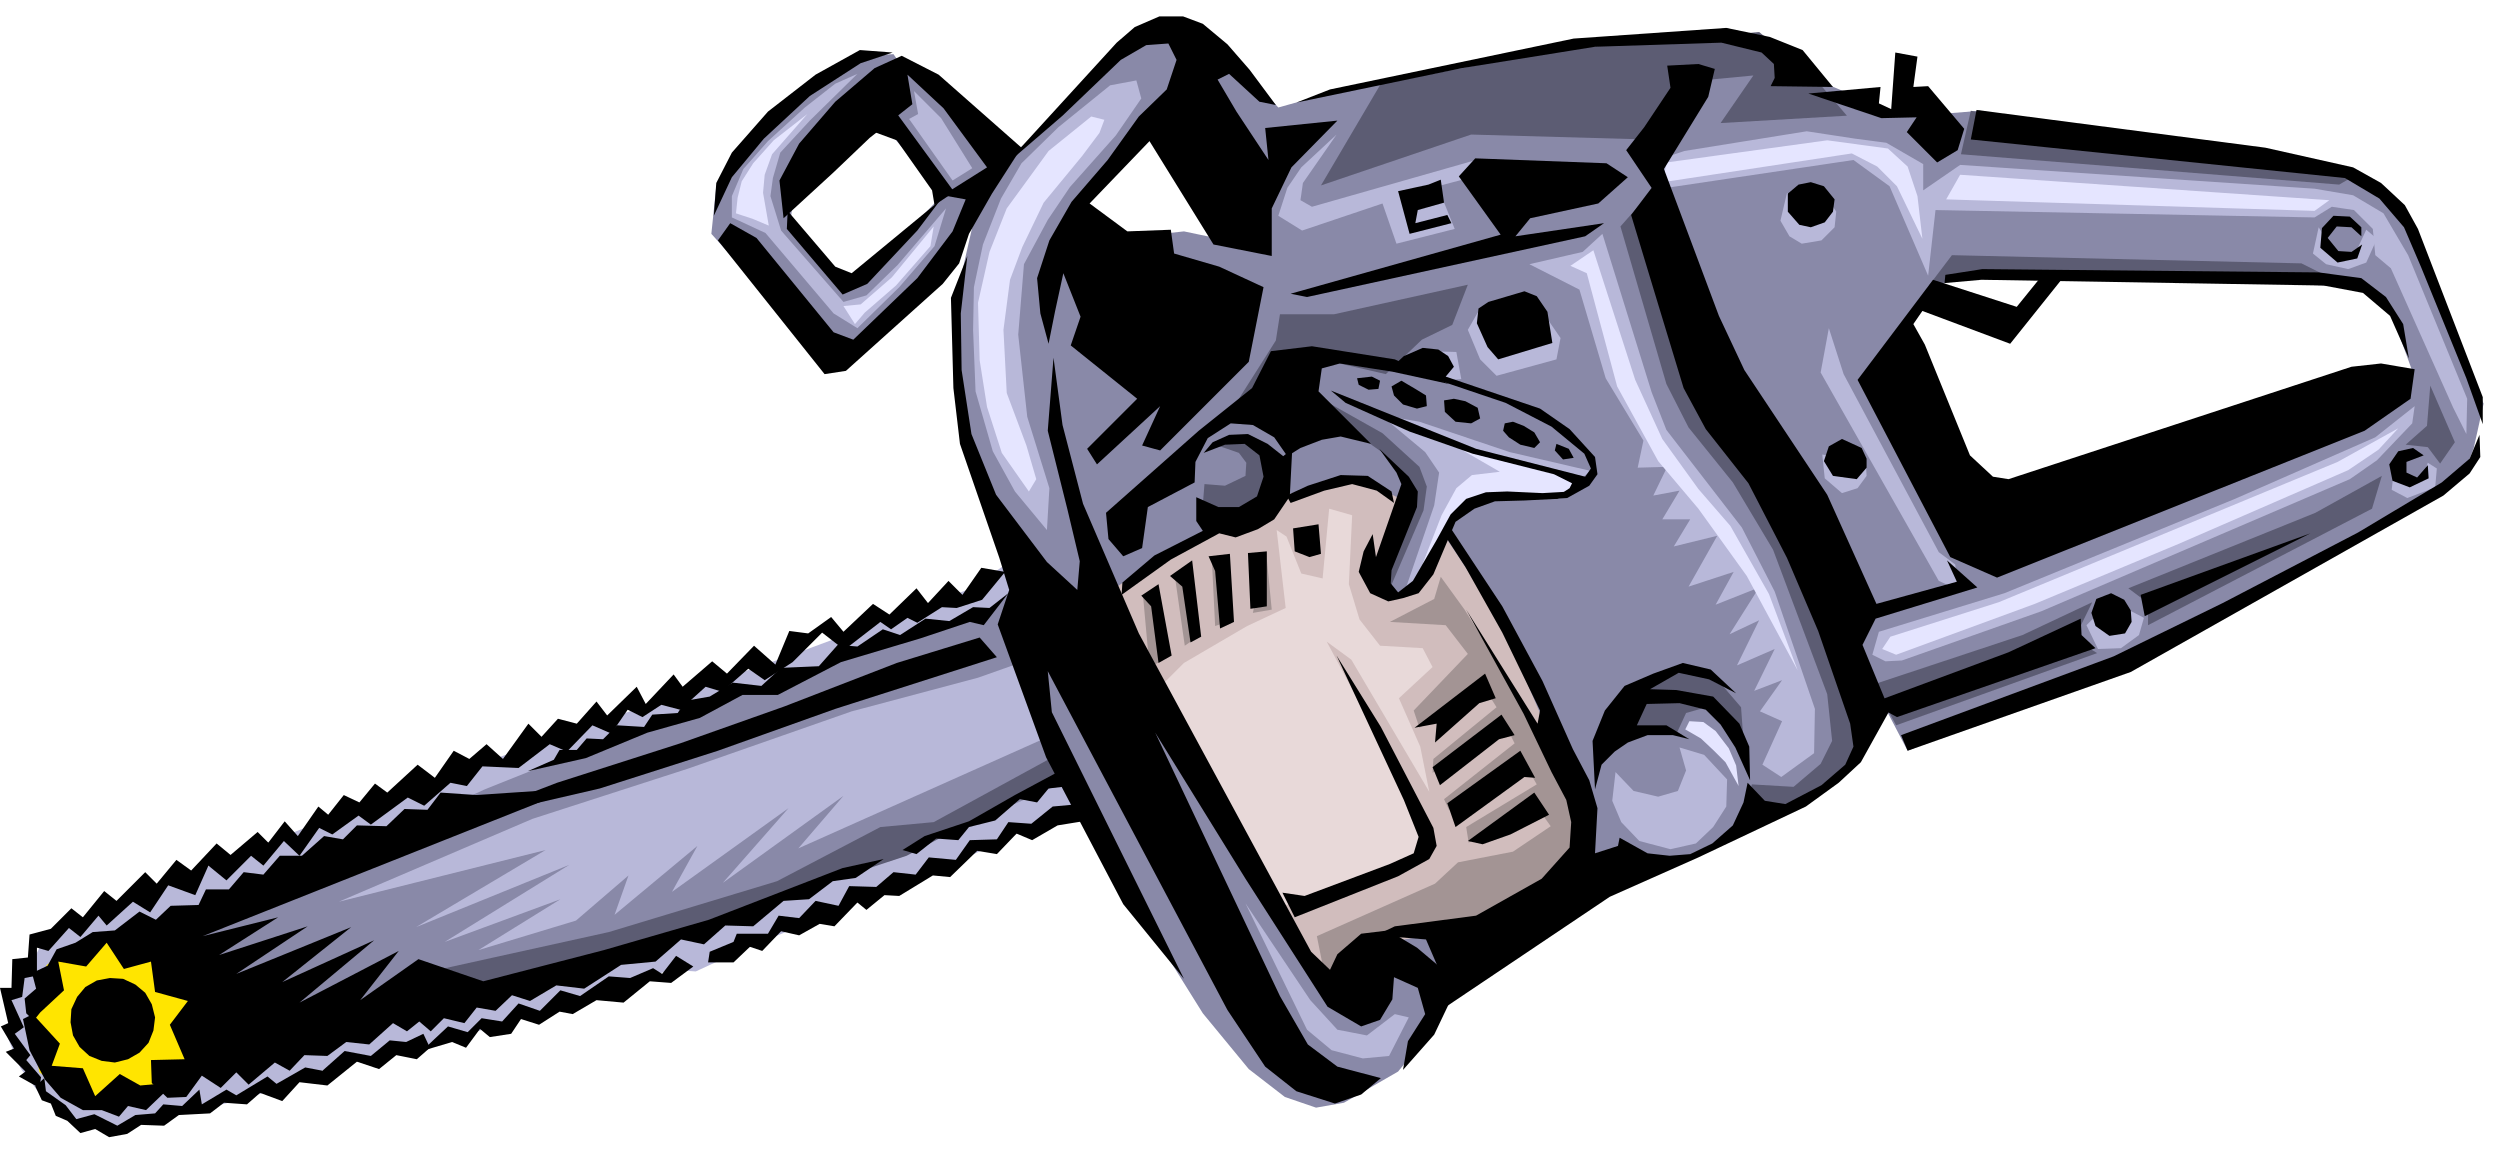 <svg xmlns="http://www.w3.org/2000/svg" width="482.693" height="222.733" fill-rule="evenodd" stroke-linecap="round" preserveAspectRatio="none" viewBox="0 0 3047 1406"><style>.pen1{stroke:none}.brush1{fill:#8989a8}.brush3{fill:#b8b8d9}.brush5{fill:#5c5c73}.brush9{fill:#000}</style><path d="m1263 762-77-186-17-54-7-126 10-62 15-66 58-89 159-144 44 7-2 60-119 134-19 40 99 10 36-4 62 13-51-168 24-55 44 20 36 39 68-19 260-52 169-16 113 15 43 37 52 22 40 16 48-15 8 238-56 74 100 213 20 55-168 69 19 137-19 30-55 42-193 89-127 53-120 92-12 41-44 54-66 38-34 6-38-13-44-34-56-68-95-152-121-262 13-59z" class="pen1 brush1"/><path d="m1313 748 125-85 111-55 102-27 54 26-25 95 22 23 32-12 26-61 68 102 105 247-31 83-117 49-86 14-84 49-39-55-201-326-62-67z" class="pen1" style="fill:#d1bdbd"/><path d="m116 1373-20-2-20-16-26-20-25-33-15-36 3-42 7-31 21-24 14-27 46-24 52-21 45-19 186-74 257-93 319-111 224-83 40-28 18 82 82 224-47 2-55 28-53 24-81 33-186 77-54 25-30-2-146 46-52 17-67 21-99 27-31-1-78 33-58 17-59 14-60 14-31 9-21-6z" class="pen1 brush3"/><path d="m264 1261-47-111 51-47 152-60 97-47 74-34 115-46 159-57 49-24 41 5 71-37 160-52 20-4 39-40 55 221-7 27-175 77-62 23-297 114-495 92z" class="pen1 brush1"/><path d="m225 1304-46 31-71 13-60-41-13-77 22-54 28-20 61-16 48 15 46 50 13 50-28 49z" class="pen1" style="fill:#ffe500"/><path d="m2243 710 657-265 40 7-30-83-44-29-468-9-63 32-20-179 61-46 37-3 443 76 49 20 23 30 99 231-12 54-12 32-78 48-342 185-258 104-71-136-11-69zM1045 116l125 146 58-77-99-95-42-17-42 43z" class="pen1 brush1"/><path d="M1007 441 867 285l6-58 47-62 119-96 50-3 9 13-129 143-5 44 65 76 53-34 68-72 32-6-6 45-43 74-103 93-23-1z" class="pen1 brush1"/><path d="m413 1099 236-101 189-61 200-70 154-41 48-17 42 87-309 138 55-64-147 106 80-91-142 102 31-56-101 84 17-48-64 55-119 36 100-62-141 52 152-94-187 76 158-94-252 63zm603-717-83-98-41-19v-26l14-33 30-34 45-41 37-29 27-12-58 57-36 39-9 31-3 22 13 42 76 87 28-8 38-37 59-69-14 46-43 50-51 50-29-18zm92-237 53 75 24-15-38-61-33-33 5 28-11 6zm168 501-39-47-27-49-21-73-3-75 1-52 11-52 22-56 25-43 45-44 63-51 32-6 6 22-31 45-56 63-27 40-29 54-7 86 11 100 27 87-3 51zm760 389-38-10-22-23-11-26 4-35 22 23 30 7 24-7 10-25-8-28 30 9 28 30-1 33-16 25-21 20-31 7zm-353-529 54 45 17 25-6 40-36 105 11-6 58-100 37-11h64l27-8 17-12 13-10-99-23-110-37-47-8zm181-184 65-15 24-22 60 193 18 46 92 119 40 78 49 143-1 54-40 29-23-15 24-53-27-12 27-38-34 13 25-51-46 20 27-55-36 17 36-57-53 21 22-40-55 18 35-62-53 13 20-33h-34l21-35-32 6 17-35-36 1 7-33-46-76-32-108-61-31zm-63 59-12 21 15 36 20 20 73-20 5-26-22-32-28 17-51-16zm-61 47 35 1 6 33-24 2-17-36zm-171-199-11 34 29 18 98-33 17 49 71-18-21-52 42-11 5-21-200 57-14-8 3-21 41-59-43 40-17 25zm484-45 149-24 59 9 38 5 45 26v32l45-31 432 29 47 8 37 22 30 51 72 175-1 43-16-32-76-170-19-16-3-32-23-23-27-4-21 13-462-9-9 80-47-109-44-32-235 35-13-32 42-14zm176 216-10 54 144 254 24 11-4-31-20-15-116-217-18-56z" class="pen1 brush3"/><path d="m2282 798 8-28 153-47 281-115 171-75 48-38-3 21-43 45-33 23-376 161-170 60-20 1-16-8zm278-53-17 17 14 29 28-1 22-16 6-21-25-13-28 5zm358-175-3 27 19 10 34-13 2-23-11-7-6 18-22 3-13-15zm-92-293-7 32 16 13 27 6 22-8 13-29-13-11-13 28h-26l-19-31zm-648-42-8 34 11 19 15 9 24-4 16-16 2-19-9-14-22 12-29-21zm43 319 3 29 21 18 19-6 11-15-1-18-53-8zm-703 547 75 154 30 25 38 10 32-3 24-47-17-4-34 26-36-7-33-36-79-118z" class="pen1 brush3"/><path d="m1683 102-73 124 183-62 214 6 56-71 74-7-40 58 154-9-42-49-65-53-87 8-154 13-220 42zm-187 406 59-93 5-32h66l163-36-19 49-37 18-44 42-100-23-10 56-83 19zm125-16 64 36 45 41 9 24-4 29-40 93-13-13 30-103-3-17-22-29-51-36-15-25zm-155 123 2-25 25 2 25-12 1-16-9-12-26-9 24-10 29 12 14 23-10 58-37 13-38-24zm501 283 49-9 27 6 12-26 28-8 42 42-3-41-30-35-38-17-47 22-37 37-3 29z" class="pen1 brush5"/><path d="m2005 242-30 34 56 192 27 53 54 67 49 82 66 176 6 57-14 28-33 28-51-3-5 38h40l68-44 43-50-11-89-265-569zm397-107-12 53 461 37 19-11-468-79zm-51 213 28-37 426 10 56 28-428-17-82 16zm-67 486 181-60 85-40-22 45 28 17-245 88-27-50zm310-117 24 18v27l273-142 12-40-81 45-228 92zm338-175 27 3 15 20 18-26-30-69-4 49-26 23zM538 1181l204-45 205-62 126-66 65-6 141-77 14 23-122 60-66 35-139 46-208 78-199 50-21-36z" class="pen1 brush5"/><path d="m897 260 21 7 19 8-7-40 2-22 9-25 43-49-41 32-25 28-14 22-5 20-2 19zm131 113 14 22 12-14 38-33 42-48 4-24-51 62-38 33-21 2zm226 226-33-47-18-56-9-57-2-70 14-62 21-53 27-37 24-33 52-42 16 4-6 16-21 28-47 57-26 54-15 40-8 61 4 77 24 64 12 41-9 15zm480 88 23-59 18-33 19-16 34-4-45-26 108 23 35 17-22 16-77-1-33 9-26 26-26 51-8-3zm320 202 19 11 16 15 14 14 16 29-3-25-9-21-16-21-15-11-17-1-5 10zm240-98 17 7 169-62 175-73 207-90 37-25 24-26-74 41-413 171-132 42-10 15zm-380-467 28-19 51 158 33 72 44 61 39 45 47 83 35 93-62-115-59-82-49-58-50-91-29-108-8-30-20-9zm117-126 196-27 74 10 24 22 12 36 6 52-31-64-24-24-31-16-230 35 4-24zm358 15-17 30 449 14 18-13-450-31z" class="pen1" style="fill:#e5e5ff"/><path d="m1432 703 12 84 13-9-6-89-19 14zm45-21 4 81 18-6-9-65-13-10zm-84 43 8 88 16-8-5-70-19-10zm220 456-8-40 144-64 28-26 67-13 46-31-15-21-85 41-3-19 86-52-11-19-96 50-6-13 86-68-14-28-86 64 1-17 77-63-15-24-79 49-7-21 66-69-27-35-68-4 54-28 8-27 29 40 133 211 7 75-27 55-93 53-70-6-71 30-33 35-18-15zm-70-510 7 72-23 4 16-76z" class="pen1" style="fill:#a39494"/><path d="m1556 646 11 95-47 22-77 45-24 24 4 22 137 252 174-65v-40l-117-219 30 22 95 161-11-55-26-59 41-38-12-23-52-3-25-32-13-43 4-84-28-8-8 85-26-6-18-45-12-8z" class="pen1" style="fill:#e8d9d9"/><path d="m1209 236-28 49-12 36-20 25-118 106-26 4-130-163 15-21 32 18 94 115 24 9 78-75 43-57 16-39-28-5 54-34-53-72-44-41 6 36-52 41-44 42-61 56-5-46 24-45 44-51 48-41 33-15 45 23 101 89-36 56z" class="pen1 brush9"/><path d="m959 279 68 80 30-13 61-65 28-37-108 89-20-8-58-68-1 22zm-89-16 22-47 39-47 56-52 62-40 39-13-40-3-54 30-58 45-44 50-19 37-3 40zm289 100 3 110 8 68 48 139 12 39-14 42 59 162 94 179 74 91-161-325-5-50 219 413 46 69 38 30 47 15 32-11 24-20-53-14-36-27-34-59-152-321 110 178 100 156 41 24 23-8 15-25 2-27 29 13 9 32-21 33-6 35 38-43 30-63-51-43-35-21-33 4-29 25-9 19-23-22-210-388-68-158-25-96-11-82-7 89 24 96 15 63-3 35-37-34-62-82-30-74-12-78-1-69 8-70-20 51z" class="pen1 brush9"/><path d="m1286 379 10-46 21 53-12 35 81 65-61 61 12 19 77-71-22 48 22 6 108-108 18-91-54-25-55-16-4-29-53 2-46-34 73-76 78 126 71 14v-58l24-50 56-57-88 9 4 39-39-59-23-39 14-7 37 34 20 4-32-43-27-31-30-25-24-9h-29l-30 13-22 19-138 151 72-62 71-68 31-18 27-2 10 20-12 36-34 33-38 53-44 51-27 47-15 46 4 43 10 37 8-40zm62 246 113-100 65-52 23-45 50-6 101 16 66 30-69-15-64-10-22 6-4 28 20 20 44 44-37-9-23 4-26 10-16 10-16-23-26-15-27-2-28 18-15 29-1 25-57 30-7 50-23 10-18-21-3-32zm325 26-11 21-6 25 14 26 22 10 18-4 19-6 18-23 27-64 23-16 25-9 36-1 40-2 17-9-35 2-43-2-26 1-24 8-19 19-17 31-29 50-18 14-9-11 1-16 31-77 1-19-11-18-36-34 21 29 6 14-31 89-4-28z" class="pen1 brush9"/><path d="m1622 476 177 71 133 34 7-10-8-18-40-33-56-29-74-25-64-19 14-13 23-10 19 2 12 8 7 13-10 12 115 39 36 25 31 34 3 21-10 14-27 15-17 1 20-13 3-6-22-11-99-25-77-27-78-35-18-15z" class="pen1 brush9"/><path d="m1654 461 2 8 12 6 12-1 2-10-10-5-18 2zm42 10 3 11 11 11 17 5 12-3-1-13-13-8-17-10-12 7zm64 17 1 14 13 12 19 2 11-6-3-13-15-8-14-3-12 2zm74 28-2 9 7 8 14 9 17 4 7-7-7-12-13-8-13-5-10 2zm63 25-2 8 10 11 13-2-6-11-15-6zm-95-165-2 18 13 29 13 15 66-20-6-38-13-19-15-6-44 13-12 8zm-229-18 256-72-51-71 20-22 160 6 26 17-36 32-83 18-18 22 108-16-23 16-339 74-20-4z" class="pen1 brush9"/><path d="m1704 233 14 52 51-13-5-10-39 10 3-16 32-9-4-28-15 6-37 8zm328-153 38-2 20 6-8 34-54 88 67 179 31 66 101 152 60 133 98-27-12-26 37 33-124 38-16 32 33 80-35 63-27 25-40 29-131 62-108 48-207 139 5-36-22-51-61-5 23-11 99-13 80-45 34-38 2-31-6-27-18-34-34-71-70-127 87 139 3-16-46-95-45-80-26-40 5-12 66 100 49 91 37 83 20 38 10 34-3 55 28-9 2-10 34 19 27 3 25-2 27-13 25-22 13-28 5-24 21 22 25 4 44-23 29-25 10-22-4-28-39-113-38-89-47-91-52-66-27-50-31-102-33-109 25-33-31-46 22-28 32-48-4-27z" class="pen1 brush9"/><path d="m1580 125 202-42 162-26 154-5 49 12 15 14 1 17-5 10 76 1-37-45-40-16-53-11-186 13-297 62-41 16zm627 152-14-3-14-16v-22l13-11 15-3 16 5 13 16-2 15-10 13-17 6z" class="pen1 brush9"/><path d="m2324 161 37 37 25-15 8-26-44-52-18 1 5-37-27-5-5 69-15-7 2-20-88 8 89 30 43-1-12 18zm-61 423-29-4-11-18 6-18 16-9 24 11 6 13v11l-12 14zm93-243-92 122 113 216 57 25 448-179 56-39 5-36-41-7-36 4-418 137-19-3-28-26-55-135-14-25 11-16 107 40 68-85-26-2-34 42-102-33z" class="pen1 brush9"/><path d="m2371 335 45-7 410 4 52 7 30 23 21 33 7 42-23-52-33-28-48-9-417-7-45 4 1-10z" class="pen1 brush9"/><path d="m2402 170 7-36 352 46 107 24 34 19 29 27 16 29 79 205v33l-20-56-55-135-21-49-30-35-42-25-456-47z" class="pen1 brush9"/><path d="m2873 315-24 5-21-18 2-24 14-15 20 1 14 13v11l-12-11-18-1-11 14 13 16 16 1 13-9-6 17zm-556 581 259-96 133-65 165-86 102-61 34-29 12-29 1 27-13 20-32 27-381 215-272 96-8-19z" class="pen1 brush9"/><path d="m2571 775-17-12-5-16 6-17 18-7 16 8 8 13 1 14-8 14-19 3zm366-181-21-8-4-20 11-16 18-4 13 9-21 8v13l13 6 13-15 1 16-23 11zM1391 726l21-14 16 87-16 9-9-69-12-13zm35-24 27-19 11 93-13 7-10-68-15-13zm47-24 26-3 5 83-17 8-6-70-8-18zm48-4 3 68 20-3v-67l-23 2zm55-30 2 28 18 7 14-4-3-36-31 5z" class="pen1 brush9"/><path d="m1367 725 60-43 59-32 20 5 27-10 20-12 19-28 3-58-11 9-19-15-24-12-23 1-20 9-11 13 26-10 24-1 18 14 5 26-8 24-22 13h-25l-27-12v29l8 12-59 30-39 33-1 15z" class="pen1 brush9"/><path d="m1573 613 41-15 34-8 30 8 21 15-3-14-29-19-33-1-40 13-26 12 5 9zm151 274 86-66 13 30-20 6-54 48 2-23-27 5zm22 48 84-64 16 25-19 5-72 56-9-22zm18 44 10 29 84-61 13 1-18-33-89 64zm25 46 81-59 18 27-47 24-34 12-18-4zm155-63 8-30 16-16 16-11 24-9h31l20 5-28-17h-36l12-26 40-1 32 8 18 18 18 28 18 40-1-41-12-28-32-33-45-8-32-1 35-20 37 8 33 17-31-29-34-8-36 13-35 15-24 30-15 37 3 59zm-381 126 15 30 126-50 38-21 9-16-4-22-64-123-54-87 82 176 18 45-6 20-29 13-104 39-27-4zM181 1271l-11 12-14 8-16 4-16-2-15-6-12-11-8-14-3-16 1-16 7-15 10-12 14-8 16-3 16 1 15 7 12 10 8 14 4 16-2 16-6 15z" class="pen1 brush9"/><path d="m41 1244-9-9-2-18 14-12-5-19 19-9 11-20 23-8 21-13 27-2 30-23 20 10 18-17 34-1 9-19h28l18-21 24 3 20-23h27l27-24 23 4 17-17 36 1 22-21 28 1 16-21 43 3 120-8-453 180 92-23-72 46 108-35-87 58 140-57-84 67 112-51-91 76 121-63-47 60 71-50 79 27 147-38 128-37 163-63 50-11-34 23-28 4-29 22-31 2-37 31-34-1-26 23-28-6-31 27-42 4-45 29-34-4-32 19-22-7-20 19-23-4-15 19-25-6-16 16-14-12-15 12-17-10-29 26-28-3-23 17-28-1-18 19-18-10-32 27-15-15-19 19-23-15-19 26-23 1-19-18-1-28 41-1-18-42 22-29-40-11-5-37-33 9-21-32-25 29-34-6 7 35-29 27-8 10z" class="pen1 brush9"/><path d="m28 1242 8 38 19 36 19 22 27 15h23l21 8 11-13 22 5 24-23-10-9-21 2-25-14-30 27-15-34-38-3 10-27-33-36-12 6z" class="pen1 brush9"/><path d="m43 1324 8 17 11 4 6 15 14 6 16 15 18-5 17 10 22-4 17-11 28 1 18-13 38-2 17-13 28 2 16-14 27 10 21-23 34 4 36-29 27 9 21-17 25 5 16-14-8-17-21 10-20-2-23 19-32-6-27 24-21-4-35 20-11-9-38 23-12-7-30 18-3-18-21 20-23-2-10 11-24 2-22 13-28-14-22 6-13-17-24-17-2-16-11 10z" class="pen1 brush9"/><path d="m514 1281 32-30 24 7 17-17 25 4 20-22 26 9 25-25 24 7 35-24 26 2 28-12 11 7 17-22 21 13-27 20-26-2-32 26-33-3-29 17-16-3-25 16-22-7-12 18-26 4-12-10-17 23-17-7-37 11zm349-108 2-13 29-12 4-10h38l13-22 25 3 20-21 28 6 13-24 33 1 21-18 27 3 16-21 33 3 17-24 33-1 14-21 28 2 26-21 33-3 10 20-37 6-31 18-19-8-24 25-24-4-33 32-21-2-41 25-18-1-22 18-11-9-28 29-18-3-25 14-22-5-23 24-15-5-20 19h-31zm237-137 17 5 24-19 27 2 13-16 32-8 30-26 21 4 14-17 26-3-13-18-54 29-56 32-54 18-27 17zm-457-96 32-14 7-12h21l12-14 20 1 17-17 33 2 10-15 31-2 10-15 29-5 28-17 35 4 24-22 46-2 23-26 24 2 31-21 21 7 31-20 29 3 29-17 20 1 23-18-30 39-17-4-60 20-97 29-77 40h-43l-52 28-64 18-75 31-71 16z" class="pen1 brush9"/><path d="m48 1326-25-14 8-6-24-24 10-4-16-27 9-4-10-43h14l1-35 19-2 2-28 26-7 25-25 14 11 26-32 15 12 35-35 14 14 24-29 18 13 31-33 17 14 33-28 13 13 20-26 16 18 25-36 12 10 19-24 19 9 19-23 15 11 37-34 21 16 23-33 19 10 21-18 20 18 31-43 16 16 20-22 23 6 24-27 13 17 36-35 11 21 34-36 11 15 36-31 18 15 33-34 26 23 17-41 23 3 28-20 15 18 36-34 20 13 33-32 14 18 25-27 17 17 23-33 29 5-28 34-31 10-18-1-30 19-12-6-20 14-13-9-44 34-27-21-36 36-34 22-20-14-32 28-20-6-31 28-23-6-23 15-18-9-20 29-23-10-31 32-21-9-38 29-44-2-19 24-20-4-32 28-20-10-45 33-15-11-32 23-16-8-24 34-19-18-25 30-15-12-30 30-22-18-16 36-33-12-22 33-21-13-32 29-10-12-22 26-14-11-25 28-14-4v34l-15 3-3 23-13 4 15 33-11 8 19 26-5 6 18 21-2 13z" class="pen1 brush9"/><path d="m554 1002 125-48 150-48 127-45 137-53 101-31 21 24-197 63-143 51-144 46-177 41zm1727-145 31 17 242-84-17-16-1-20-88 41-167 62zm328-132 5 26 202-101-207 75zM1055 157l38 14 43 61 3 18 24-16-76-104-32 27z" class="pen1 brush9"/></svg>

